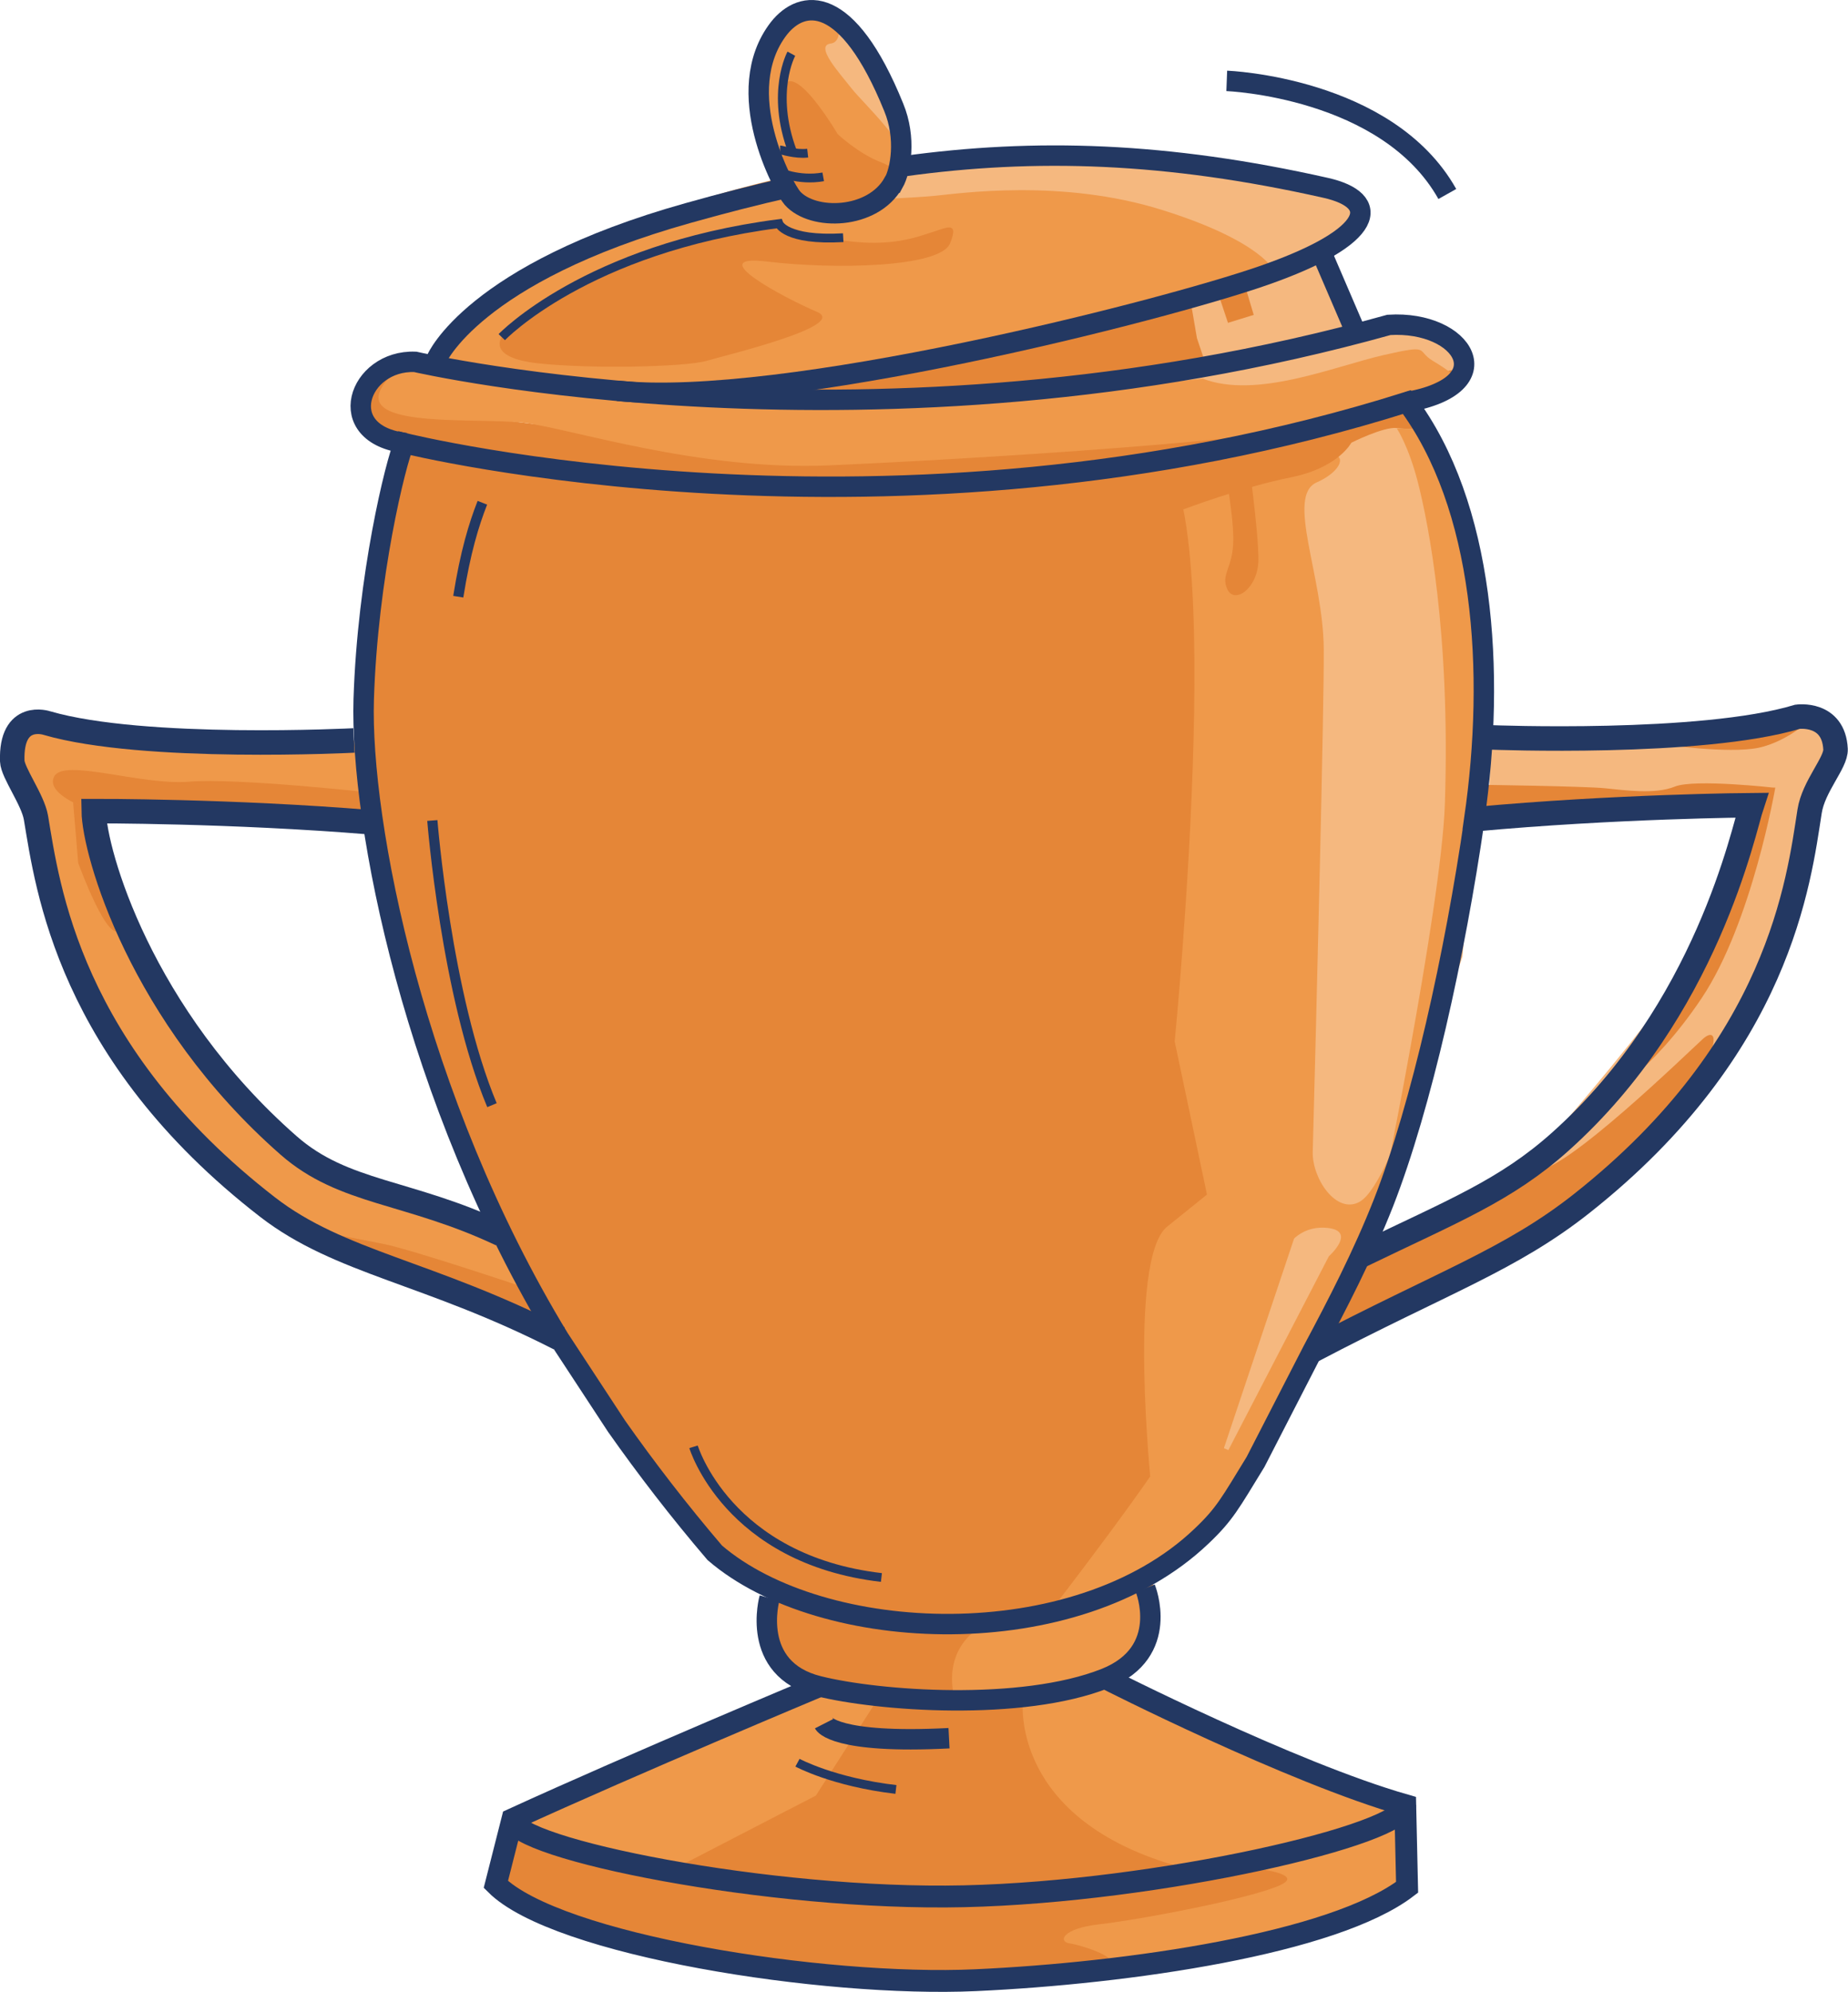 <svg xmlns="http://www.w3.org/2000/svg" id="Layer_2" data-name="Layer 2" viewBox="0 0 90.49 97.54"><defs><style>      .cls-1 {        fill: #f5b87f;      }      .cls-2 {        fill: #e58637;      }      .cls-3 {        fill: #ef994a;      }      .cls-4 {        stroke-width: 1.07px;      }      .cls-4, .cls-5, .cls-6, .cls-7, .cls-8 {        fill: none;        stroke: #233862;        stroke-miterlimit: 10;      }      .cls-6 {        stroke-width: 1.2px;      }      .cls-7 {        stroke-width: .43px;      }      .cls-8 {        stroke-width: .5px;      }    </style></defs><g id="Layer_3" data-name="Layer 3"><g><path class="cls-1" d="m42.77,10.13l1.48-1.99s7.86-.97,11.79-.46,10.4,1.43,10.56,2.46-2.53,2.46-2.53,2.46l.9.5,1.69,3.34,2.01-.38,2.9,1.12-.11,1.45-2.75,1.42,2.96,5.01.6,14.36-.66,7.43-4.64,13.85-7.15,13.67-3.03,2.35,2.61-7.96L42.77,10.13"></path><path class="cls-1" d="m40.58.59s1.47.71,2.04,2.14,1.56,3.29,1.43,4.4-3.76-.75-3.76-.75l-1.13-4.33,1.41-1.47Z"></path><path class="cls-3" d="m66.58,58.85c-1.14.64-2.33-1.13-2.3-2.44.17-6.36.56-21.8.54-24.63-.03-3.59-1.87-7.49-.34-8.16,1.52-.67,1.7-1.94-.61-1.1-2.3.84-6.76,2.32-6.76,2.32l-.16,37.85,6.19-3c-.44.56-.77,1.22-.19,1.49,0,0,.57-1.19,2.04-1.05,1.47.15.08,1.39.08,1.39l-5.61,10.82s1.3.5,1.49.17c4.55-7.8,7.6-17.1,7.6-17.1,0,0-1.09,2.95-1.96,3.43Z"></path><path class="cls-1" d="m73,36.11s9.26.17,12.14-.42,5.48-.64,4.74,1-1.48,4.33-1.98,6.82c-.24,1.17-3.1,9.49-10.02,15.34-2.77,2.34-3.43-1.42-3.43-1.42,0,0,8.66-9.66,9.54-12.54.88-2.88,1.85-5.93,1.85-5.93l-12.96,1.27.13-4.12Z"></path><path class="cls-3" d="m38.23,8.72s-2.11-6.28.39-7.81,2.91,1.13,2.07,1.22.45,1.48,1,2.19,3.06,3.02,2.56,3.82-3.79,4.53-6.02.58Z"></path><path class="cls-3" d="m17.34,36.26s-8.28.46-15.79-.96c0,0-2.31,2.11-.08,3.74,0,0,3.58,17.51,14.66,21.86,2.64,0,11.08,4.35,11.08,4.35l-2.68-4.85s-8.69-2.56-10.25-3.79c-5.69-4.46-8.19-12.55-8.94-14.73s.68-2.32.68-2.32l11.9.98-.58-4.29Z"></path><path class="cls-3" d="m52.16,92.54s12.12-1.1,16.49-3.84l.24,3.72s-7.63,4.28-17.08,4.27l.35-4.15Z"></path><path class="cls-3" d="m21.38,17.58s3.11-5.65,16.85-8.86c0,0-.14,2.99,4.19,1.06,0,0,2.15-.08,3.34-.19s6.19-.86,11.14.69,5.51,3.02,5.51,3.02c0,0-20.78,5.09-23.26,5.39s-11.41,1.22-17.76-1.11Z"></path><path class="cls-2" d="m19.87,21.7c-1.73-.72-8.11,27.9,16.79,55.52,7.21,3.2,14.68,1.78,14.68,1.78,0,0,4.53-3.91,6.43-9.03,0,0-.46-7.2.85-8.19s.48-3.29.48-3.29l-1.58-7.49s2.93-29.67-1.41-28.85c-12.27,2.34-36.25-.45-36.25-.45Z"></path><path class="cls-2" d="m40.99,78.9l-2.88-.96s-1.38,3.47,1.98,4.63,10.79.43,10.79.43c0,0-4.65-.87-3.48-1.59s2.08-2.19,2.08-2.19l-8.5-.32Z"></path><path class="cls-2" d="m41.92,83s-3.85,2.22-4.03,3.18,1.59,2.17.35,2.23-7.89,2.74-7.89,2.74c0,0,13.03,2.11,24,1.15,10.97-.96.13-3.44.13-3.44,0,0-3.01-1.75-2.02-2.36s-.62-1.36-.8-1.53-.77-1.97-.77-1.97h-8.96Z"></path><path class="cls-2" d="m24.84,89.45l-.38,3.24s7.91,4.35,22.65,4.3c11.89-.04,5.86-1.75,5.28-1.82s-.42-.73,1.46-.94,7.44-1.25,8.87-1.93-2.52-.94-2.52-.94c0,0-10.89,2.37-18.44,1.55s-16.93-3.47-16.93-3.47Z"></path><path class="cls-2" d="m18.75,18.13s1.47,1.95,6.95,2.58,8.16,1.37,10.17,1.18,12.69.46,14.81-.05,5.79-.79,6.66-.97,8.89-1.6,9.77-1.67c2.64-.22,4.47-1.62,4.03-.85s-14.31,5.32-20.64,5.02-23.72.38-30.63-1.68c-1.54-.54-3.59-1.84-1.12-3.57Z"></path><path class="cls-2" d="m4.59,39.72s-2.41-.77-1.94-1.69,4.24.44,6.6.25,8.77.52,8.77.52l-.11,1.76-13.32-.83Z"></path><path class="cls-2" d="m3.58,39.29l.25,2.97s1.49,4.11,2.06,3.23-1.3-5.77-1.3-5.77l-1.02-.43Z"></path><path class="cls-2" d="m14.8,60.14s2.54.5,3.95.77,7.21,2.23,7.21,2.23l1.23,2.12-3.63-1.46s-7.06-2.62-8.77-3.65Z"></path><path class="cls-2" d="m38.22,5.24l.58,2.17s-1.14.33-.57,1.31,1.51,1.55,1.51,1.55c0,0,1.35.34,2.68-.49s1.84-1.41.73-1.83-2.13-1.38-2.13-1.38c0,0-2.82-4.81-2.81-1.33Z"></path><path class="cls-2" d="m38.14,10.95s-9.81,1-13.57,5.56c0,0-.75,1,1.76,1.28s7.2.19,8.27-.12,6.98-1.73,5.4-2.4-5.68-2.85-2.43-2.46,8.46.3,8.95-.89-.27-.72-.97-.52-2.88,1.22-7.41-.46Z"></path><path class="cls-2" d="m37.76,19.28s14.12-2.92,18.1-4.03,2.43-.56,2.43-.56l.32,1.87.38,1.13s-14.07,3.11-21.23,1.59Z"></path><polygon class="cls-2" points="59.76 14.7 60.13 15.81 61.39 15.42 60.91 13.81 59.76 14.7"></polygon><path class="cls-2" d="m59.89,22.54s.5,2.45.5,3.87-.64,1.7-.29,2.45,1.51-.05,1.52-1.45-.53-5.22-.53-5.22"></path><path class="cls-2" d="m57.96,24.94s2.88-1.09,5.23-1.56,2.98-1.7,2.98-1.7c0,0,1.57-.79,2.22-.72s1.37.06,1.37.06l-.88-1.62-12.77,2.74,1.83,2.79Z"></path><path class="cls-2" d="m72.39,38.43s5.18.07,6.19.17,2.47.31,3.43-.08,4.92.06,4.92.06l-2.2.77-11.85.89-.61-.8.12-1Z"></path><path class="cls-2" d="m85.84,38.96s.61-.37,1.09-.39c0,0-1.14,6.62-3.6,10.3s-4.85,4.97-4.85,4.97c0,0,6.67-7.99,7.37-14.88Z"></path><path class="cls-2" d="m66.84,61.64l3.71-2.12s3.3-2.3,4.69-2.21,7.35-5.71,8.14-6.43,1.15.43-2.29,4.77c-.88,1.1-12.72,9.39-16.5,9.9l2.25-3.91Z"></path><path class="cls-3" d="m22.67,18.34s-3.01-1.24-4.02.71,4.81,1.38,7.05,1.66,8.55,2.35,14.86,2.08c6.31-.27,23.18-1.26,25.76-2.32s4.83-2.11,4.83-2.11c0,0-.14-.18-.99-.69s-.05-.82-2.42-.28-6.21,2.17-8.85,1.15c0,0-25.86,2.93-36.22-.19Z"></path><path class="cls-3" d="m68.39,20.97s.59.86,1.06,2.73,1.58,7.26,1.3,15.67c-.17,5.1-3.27,20.16-3.27,20.16,0,0,4.67-12.7,5.19-24.27.23-5-1.94-12.65-2.91-14.22l-1.37-.06Z"></path><path class="cls-3" d="m64,58.76l-4.55,13.59-3.07.56s-1.19-11.25.77-12.84l1.96-1.58,4.89.28Z"></path><path class="cls-3" d="m57.78,69.97l3.7,1.63s-3.28,4.82-5.81,5.87-4.32,1.54-4.32,1.54c0,0,5.61-7.24,6.43-9.03Z"></path><path class="cls-3" d="m48.39,79.46c-.09,1.05,6.44-1.71,7.27-2,1.67-.57,1.38,2.9-1.53,4.73s-7.42.81-7.42.81c0,0-.69-2.36,1.68-3.55Z"></path><path class="cls-3" d="m50.09,83.27s-.71,5.86,7.79,8.18c0,0,6.91-.33,10.77-2.76l-14.51-6.51-4.05,1.08Z"></path><path class="cls-3" d="m40.09,82.58l-14.39,6.11s-1.26.91,1.7,1.69,5.38,1.26,5.38,1.26l7.17-3.71,3.07-4.79-2.93-.55Z"></path><path class="cls-2" d="m81.47,36.46s3.16.46,4.63.16,3.06-1.68,2.29-1.48-6.92,1.32-6.92,1.32Z"></path><path class="cls-5" d="m72.19,40.12c1.05-7.24.5-15.36-3.3-20.43-25.23,7.96-49.1,2.01-49.1,2.01-.42.96-1.79,6.53-1.98,12.55-.18,6.02,2.44,19.58,9.56,31.29l2.82,4.3c1.45,2.06,3.05,4.14,4.81,6.2,5.26,4.53,17.69,5.05,23.83-.81,1.15-1.09,1.41-1.62,2.65-3.64l2.81-5.47c1.2-2.25,2.44-4.64,3.46-7.23,1.86-4.76,3.49-12.14,4.45-18.77Z"></path><path class="cls-5" d="m19.87,21.7c-3.6-.42-2.32-4.09.46-3.98,0,0,22.54,5.21,47.68-1.81,3.68-.23,5.62,2.96.87,3.78"></path><path class="cls-5" d="m44.25,8.14c6.44-.89,12.86-.7,20.67,1.06,2.7.61,2.5,2.36-3.04,4.29-4.98,1.74-23.58,6.48-31.63,5.65"></path><path class="cls-5" d="m21.38,17.58s1.79-4.2,12.32-7.15c1.67-.47,3.3-.89,4.9-1.25"></path><path class="cls-5" d="m43.76,8.95c.34-.61.63-2.18,0-3.7C41.49-.35,39.28-.05,38.14,1.39c-2.38,3.08.23,7.82.66,8.31,1,1.13,3.94,1.05,4.95-.75Z"></path><path class="cls-5" d="m37.68,78.26s-.98,3.47,2.4,4.31c2.91.73,9.94,1.25,14.05-.38,3.23-1.29,1.95-4.41,1.95-4.41"></path><path class="cls-4" d="m40.09,82.58s-9.04,3.78-15,6.51l-.81,3.19c2.97,2.97,16.04,5.03,23.49,4.69s17.53-1.79,21.13-4.55l-.09-4.02c-5.6-1.6-14.66-6.21-14.66-6.21"></path><path class="cls-4" d="m25.08,89.09c.03,1.44,12.59,3.99,22.13,3.77s21.62-3.02,21.59-4.46"></path><path class="cls-6" d="m27.38,65.54c-6.38-3.26-10.74-3.69-14.28-6.43C3.35,51.56,2.33,43.43,1.76,40.04c-.15-.88-1.14-2.2-1.16-2.77-.08-2.46,1.7-1.86,1.7-1.86,4.73,1.38,15.03.85,15.03.85"></path><path class="cls-6" d="m18.19,40.27c-6.9-.57-13.6-.55-13.6-.55.03,2.02,2.29,10.01,9.54,16.37,2.71,2.38,5.85,2.2,10.41,4.35"></path><path class="cls-6" d="m73,36.11s10.31.41,15.02-1.01c0,0,1.77-.25,1.86,1.59.03.66-1.08,1.81-1.27,3.04-.53,3.39-1.46,11.53-11.14,19.19-3.51,2.78-6.85,3.88-13.19,7.21"></path><path class="cls-6" d="m66.61,61.5c4.54-2.2,7.11-3.19,9.8-5.6,7.18-6.43,8.97-15.27,9.37-16.47,0,0-6.7.05-13.59.69"></path><line class="cls-5" x1="64.71" y1="12.37" x2="66.3" y2="16.07"></line><path class="cls-5" d="m60.07,3.96s7.86.3,10.8,5.54"></path><path class="cls-8" d="m23.62,24.62c-.42,1.07-.83,2.41-1.18,4.6"></path><path class="cls-8" d="m21.17,40.18s.68,8.59,2.92,13.94"></path><path class="cls-5" d="m40.35,84.41s.51,1,6.12.71"></path><path class="cls-7" d="m33.96,70.85s1.66,5.52,9.2,6.4"></path><path class="cls-7" d="m39.05,86.32s1.75.95,4.82,1.31"></path><path class="cls-7" d="m24.57,16.51s4.14-4.34,13.57-5.56c0,0,.32.85,3.15.69"></path><path class="cls-7" d="m38.08,8.4s1.01.48,2.23.26"></path><path class="cls-7" d="m38.2,7.34c.07,0,.74.23,1.35.16"></path><path class="cls-7" d="m38.75,2.63s-1.03,1.88.05,4.78"></path></g></g></svg>